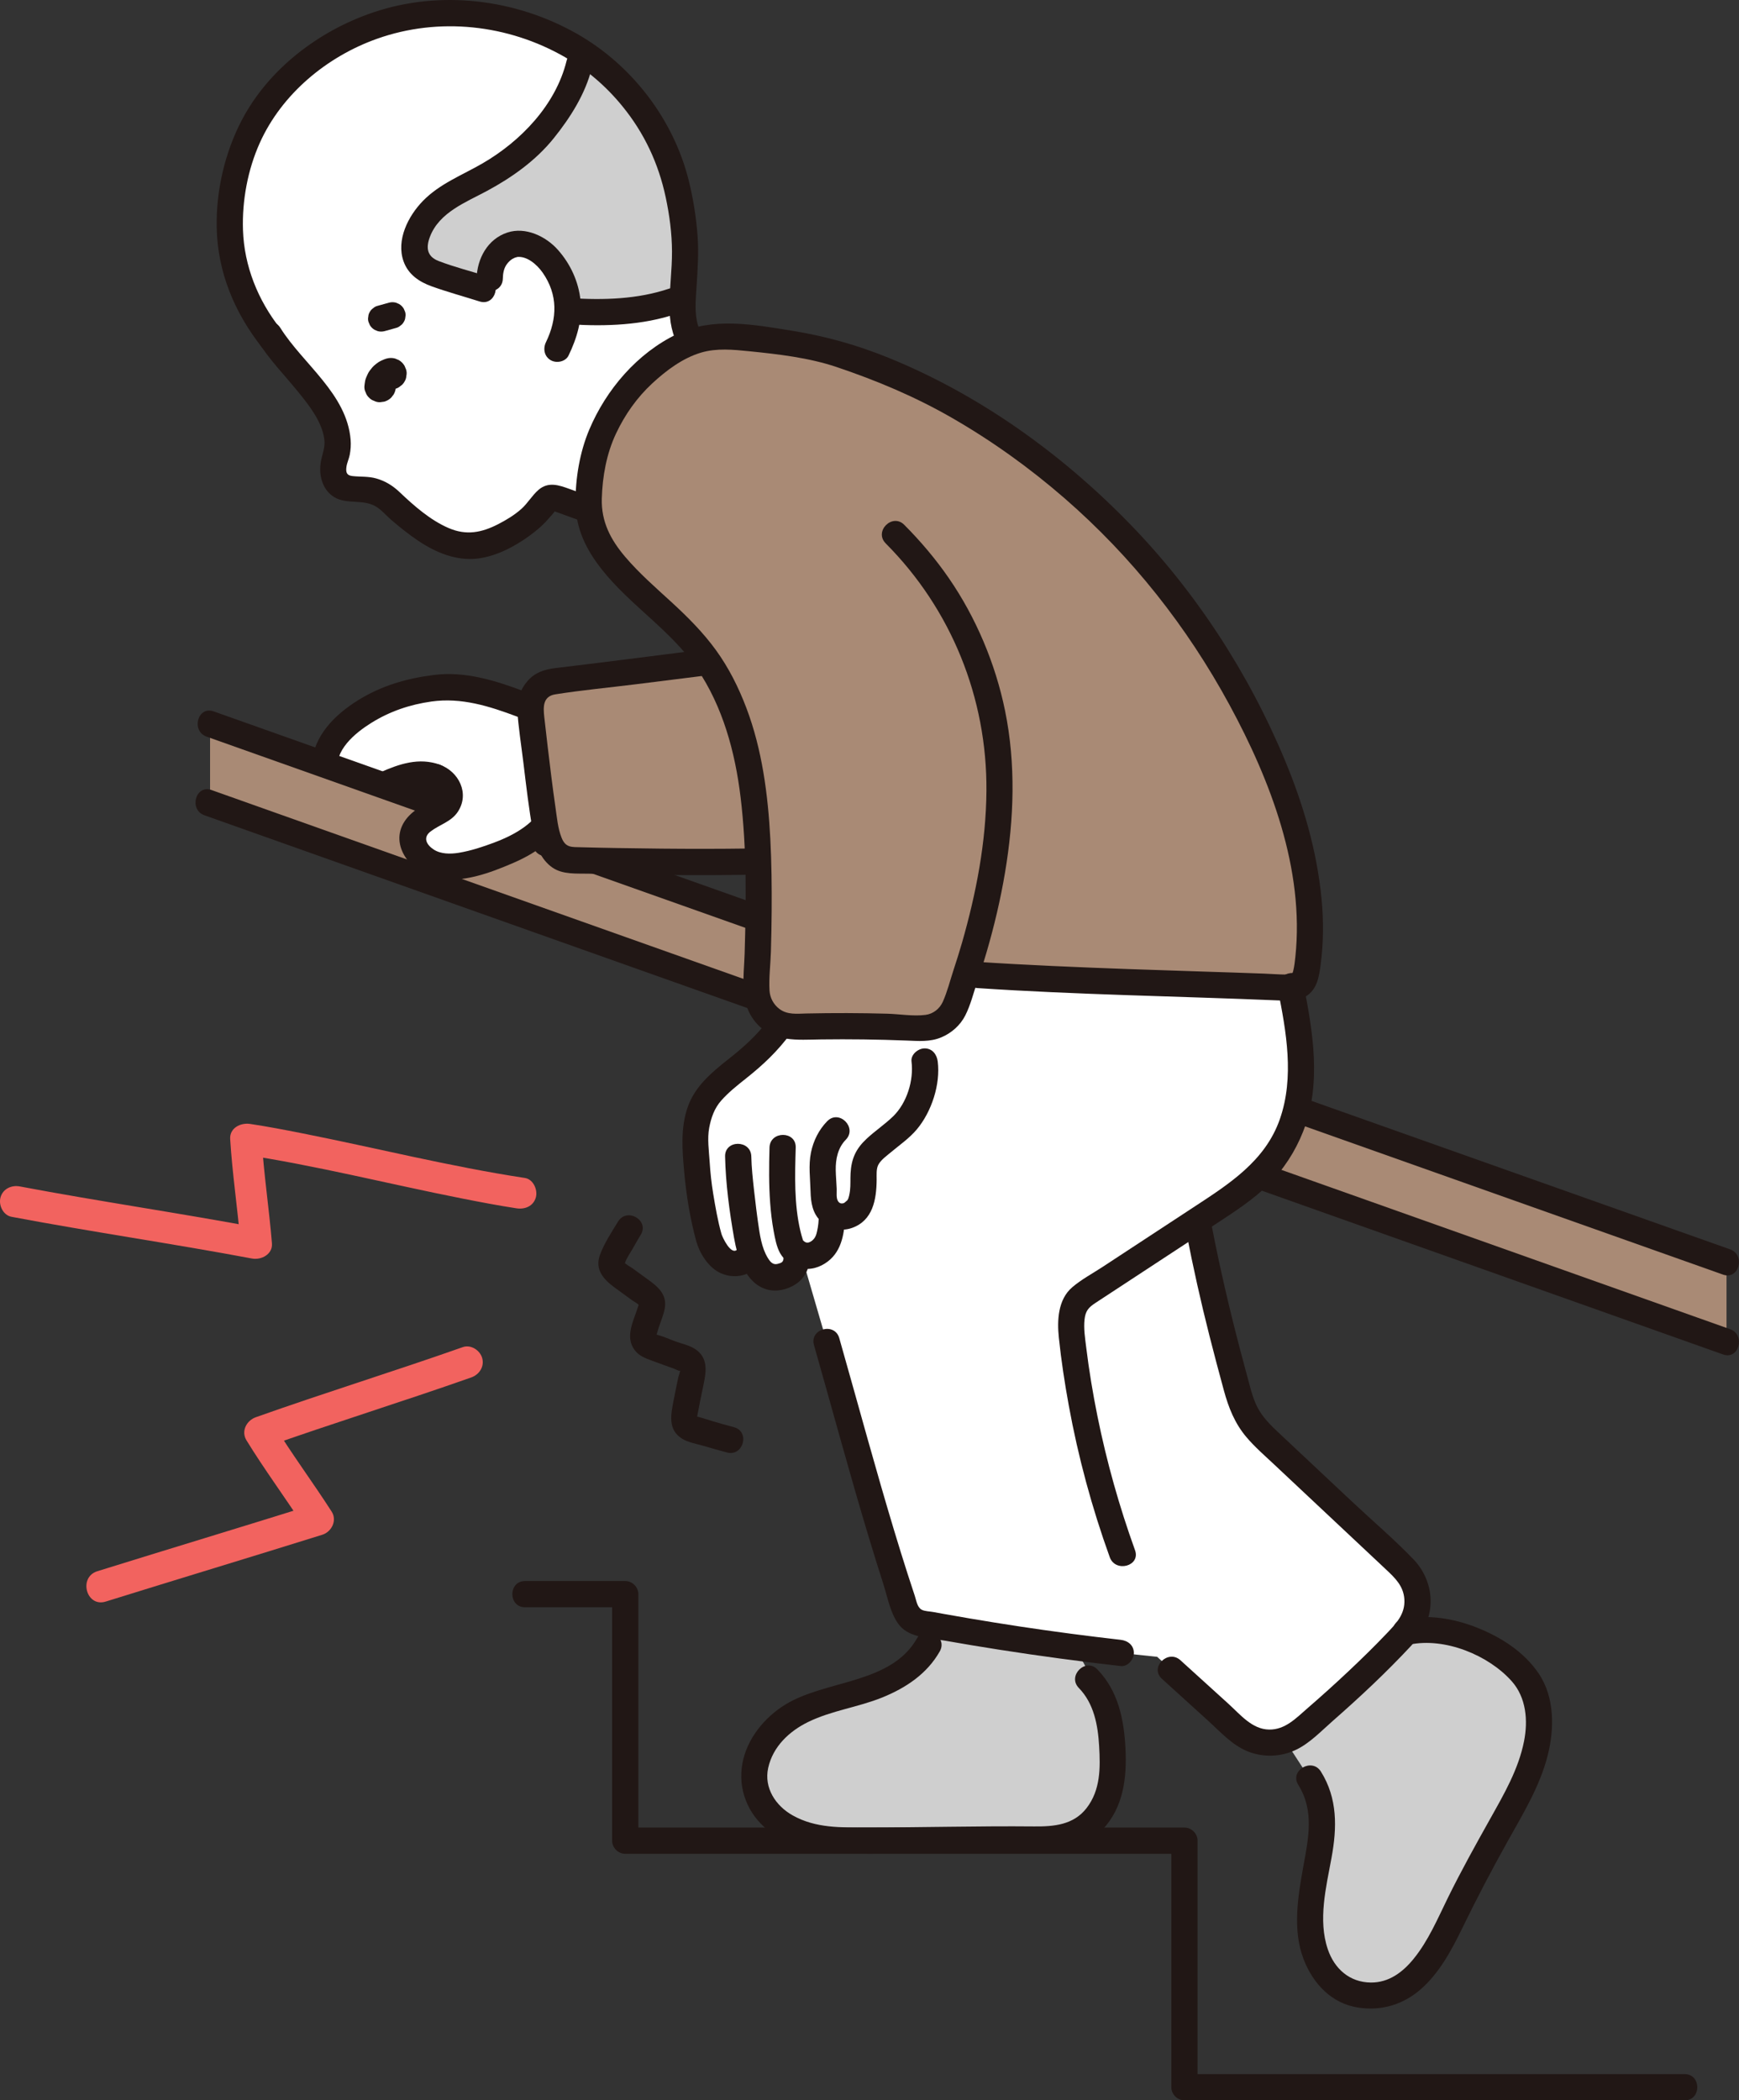 <?xml version="1.0" encoding="UTF-8"?><svg id="b" xmlns="http://www.w3.org/2000/svg" width="265.291" height="320.312" viewBox="0 0 265.291 320.312"><rect x="0" y="0" width="265.291" height="320.312" fill="#333333" stroke="none"/><defs><style>.d{fill:#fff;}.e{fill:none;}.f{fill:#a98a75;}.g{fill:#211715;}.h{fill:#f2635f;}.i{fill:#cfcfcf;}</style></defs><g id="c"><path class="f" d="M263.388,192.455c-58.61-20.782-117.221-41.564-175.831-62.346l-21.31-7.565c-11.397-4.043-22.795-8.086-34.192-12.13v12.114c77.111,27.375,154.222,54.724,231.333,82.1"/><path class="g" d="M263.92,190.527c-23.448-8.314-46.895-16.628-70.343-24.942s-46.895-16.628-70.343-24.942c-13.175-4.671-26.349-9.343-39.524-14.014-2.431-.862-3.477,3.001-1.063,3.857,23.448,8.314,46.895,16.628,70.343,24.942s46.895,16.628,70.343,24.942c13.175,4.671,26.349,9.343,39.524,14.014,2.431.862,3.477-3.001,1.063-3.857h0Z"/><path class="d" d="M81.884,108.311c-5.786-2.269-10.531-4.03-15.447-3.408-3.094.392-4.622.701-7.535,1.885-1.999.813-5.298,2.848-6.855,4.482-1.174,1.231-2.173,3.137-2.5,4.929-.024.132-.038.267-.053.402,2.983,1.058,5.965,2.116,8.948,3.174,1.381-.613,2.695-1.238,3.792-1.479,1.093-.24,2.872-.206,3.986.131.112.034.217.071.314.111.085.029.171.059.257.091,2.246.831,2.446,3.947.313,5.036-.748.382-1.479.81-2.164,1.236-.942.587-1.81,1.45-1.98,2.547-.136.875.2,1.77.725,2.483,1.755,2.382,4.804,2.537,7.47,1.92,2.772-.642,5.704-1.629,8.217-2.976,2.377-1.275,4.526-3.136,5.624-5.611-1.038-4.984-2.075-9.969-3.113-14.953Z"/><path class="g" d="M67.065,116.61c-3.134-1.133-6.169-.108-9.039,1.174-1.547.691-5.985,2.979-6.528-.012-.603-3.319,2.691-5.999,5.138-7.524,2.83-1.764,5.894-2.803,9.192-3.264,4.582-.64,8.827.713,13.076,2.309,1.011.38,2.193-.423,2.46-1.397.308-1.122-.382-2.079-1.397-2.46-4.396-1.651-9.007-3.098-13.756-2.503-4.145.519-8.024,1.634-11.593,3.861s-6.693,5.335-7.124,9.768c-.208,2.142.562,4.318,2.335,5.595,1.58,1.137,3.515,1.25,5.372.884,3.589-.707,6.994-3.949,10.801-2.573,2.425.877,3.47-2.987,1.063-3.857h0Z"/><path class="f" d="M33.607,110.966l2.052.728c10.731,3.807,21.461,7.613,32.192,11.42-.206.215-.454.403-.747.552-.747.382-1.479.81-2.164,1.236-.942.587-1.81,1.45-1.98,2.547-.136.875.2,1.77.725,2.483l3.813,5.176c-2.651-.941-5.302-1.882-5.302-1.882-10.047-3.565-20.093-7.131-30.14-10.697v-12.114l1.551.55Z"/><path class="g" d="M31.524,112.344c11.397,4.043,22.795,8.086,34.192,12.13,2.431.862,3.477-3.001,1.063-3.857-11.397-4.043-22.795-8.086-34.192-12.13-2.431-.862-3.477,3.001-1.063,3.857h0Z"/><path class="g" d="M116.071,150.228c-21.819-7.738-43.637-15.481-65.453-23.228-6.12-2.173-12.24-4.347-18.36-6.52-2.43-.863-3.476,3-1.063,3.857,21.815,7.747,43.63,15.493,65.447,23.233,6.122,2.172,12.244,4.343,18.366,6.514,2.431.862,3.477-3.001,1.063-3.857h0Z"/><path class="g" d="M79.957,108.849c1.037,4.982,2.074,9.965,3.112,14.947l.202-1.541c-1.512,3.23-4.621,5.012-7.845,6.227-1.748.659-3.599,1.273-5.447,1.574-1.244.202-2.725.215-3.818-.5-1.108-.725-1.672-1.829-.489-2.742,1.39-1.072,3.147-1.471,4.163-3,1.861-2.8.155-6.167-2.768-7.203-2.431-.862-3.477,3.002-1.063,3.857.722.256.759.943.346,1.322-.638.586-1.682.907-2.418,1.386-.852.555-1.632,1.209-2.198,2.063-2.443,3.685,1.098,7.968,4.815,8.705,3.938.78,8.217-.809,11.784-2.357,1.881-.816,3.641-1.818,5.202-3.158,1.349-1.157,2.909-2.872,3.392-4.633.315-1.147-.374-2.86-.613-4.008l-.801-3.85c-.566-2.718-1.131-5.435-1.697-8.153-.524-2.519-4.381-1.453-3.857,1.063h0Z"/><path class="f" d="M110.22,100.698l-25.609,3.204c-1.948.054-3.556,1.73-3.746,3.923,0,0,1.484,13.702,2.41,18.702.45,2.43,1.512,4.564,3.692,4.632,7.261.245,23.009.436,33.92.095"/><path class="g" d="M110.22,98.698c-8.504,1.064-17.004,2.173-25.514,3.192-1.667.2-3.129.673-4.256,2-1.002,1.18-1.646,2.738-1.546,4.297.175,2.718.614,5.448.944,8.15.425,3.483.822,6.986,1.447,10.441.378,2.089,1.166,4.284,2.988,5.536,1.589,1.092,3.687.881,5.526.927,10.351.259,20.727.329,31.077.013,2.568-.078,2.579-4.079,0-4-8.884.271-17.782.229-26.668.078-1.838-.031-3.677-.069-5.515-.12-1.508-.042-2.414.108-3.041-1.477-.57-1.441-.705-3.117-.928-4.643-.226-1.545-.429-3.093-.625-4.641-.383-3.028-.737-6.06-1.076-9.093-.166-1.488-.258-3.162,1.689-3.469,4.081-.644,8.221-1.028,12.321-1.541,4.392-.549,8.784-1.099,13.176-1.648,1.072-.134,2-.823,2-2,0-.977-.921-2.135-2-2h0Z"/><path class="d" d="M110.916,53.885c-1.991.07-4.61-.569-5.125-1.278-2.467-3.397-1.507-6.655-1.287-13.305.165-4.998-1.233-12.728-3.383-17.096-2.386-4.849-5.912-9.457-10.195-12.751-2.436-1.873-10.906-7.69-22.763-7.463-11.345.217-18.24,5.363-20.956,7.345-4.662,3.403-8.831,8.685-10.736,15.35-1.999,6.994-3.032,17.053,4.972,26.959,1.142,1.745,2.546,3.495,4.249,5.244,2.968,3.549,7.098,8.462,5.456,12.984-.326.898-.448,1.873-.158,2.779.771,2.394,2.94,1.849,4.739,2.024,1.19.114,2.232.556,3.195,1.176,1.061,1.074,3.031,2.851,5.127,4.359,1.382.993,2.824,1.871,4.093,2.341,2.706,1.014,4.843.823,6.612.125,3.468-1.367,6.603-3.433,8.366-6.12.422-.645,1.267-.867,1.96-.528.111.057,9.001,3.247,9.001,3.247"/><path class="i" d="M76.245,25.652c-1.676,1.076-3.441,2.025-5.234,2.898-3.725,1.812-7.23,4.62-7.761,8.734-.096.731.044,1.681.376,2.347.593,1.218,1.843,1.821,3.119,2.227,2.693.841,5.37,1.687,8.049,2.532-.134-1.947-.252-3.554.833-5.142.798-1.168,1.914-1.921,3.171-2.042,1.872-.179,3.932,1.092,5.127,2.582,1.943,2.423,2.799,4.97,2.69,7.641,5.88.457,13.407-.115,17.56-2.124.075-1.674.249-3.621.328-6.003.165-4.998-1.233-12.728-3.383-17.096-2.386-4.849-5.912-9.457-10.195-12.751-.482-.371-1.201-.896-2.138-1.499l-.426,1.85c-.906,3.933-4.344,9.146-7.087,11.865-1.521,1.515-3.223,2.821-5.029,3.98Z"/><path class="g" d="M60.387,58.937c.003-.037.007-.074.012-.11l-.086.638c.027-.183.077-.36.148-.531l-.242.573c.077-.179.175-.346.293-.501l-.375.486c.125-.161.269-.305.43-.43l-.486.375c.148-.112.307-.205.477-.278l-.573.242c.094-.039.19-.071.289-.097.312-.074.584-.217.816-.43.261-.169.467-.394.618-.673.175-.275.27-.573.285-.892.071-.319.057-.638-.043-.957l-.242-.573c-.213-.361-.5-.648-.861-.861l-.573-.242c-.425-.114-.851-.114-1.276,0-.307.08-.6.222-.887.35-.11.049-.215.105-.316.171-.263.172-.514.368-.75.577-.086.077-.167.16-.241.249-.274.328-.556.667-.729,1.063-.121.276-.271.584-.348.888-.014.054-.025.108-.034.162-.045.265-.082.535-.107.803-.012.33.056.639.207.925.097.298.262.555.496.772.217.234.475.399.772.496.286.15.594.219.925.207l.638-.086c.407-.114.76-.32,1.059-.617l.375-.486c.217-.374.326-.778.328-1.211h0Z"/><path class="g" d="M76.709,42.493c.018-.802.149-1.586.627-2.226.25-.336.563-.616.809-.767.005-.003.528-.256.323-.179.055-.021.619-.161.33-.116,1.514-.235,3.089,1.088,3.991,2.382,2.336,3.35,2.251,6.98.497,10.605-.47.972-.266,2.161.718,2.736.877.513,2.264.259,2.736-.718,1.254-2.59,2.118-5.442,1.826-8.349-.291-2.892-1.529-5.594-3.462-7.765-1.841-2.068-4.934-3.542-7.7-2.633-3.025.994-4.627,3.987-4.696,7.029-.058,2.575,3.942,2.574,4,0h0Z"/><path class="g" d="M42.753,50.104c-3.401-4.315-5.506-9.527-5.687-15.039-.146-4.465.729-9.191,2.566-13.272,3.359-7.464,10.223-13.156,17.882-15.878,9.453-3.359,19.993-2.187,28.652,2.785,3.378,1.94,6.281,4.442,8.754,7.464,3.365,4.111,5.539,8.763,6.639,13.938.576,2.71.946,5.478.957,8.252.011,2.798-.38,5.583-.381,8.38,0,2.199.37,4.389,1.533,6.29,1.481,2.419,4.601,2.898,7.247,2.86,2.572-.037,2.579-4.037,0-4-1.092.016-2.427-.051-3.438-.524-.022-.01-.369-.218-.16-.043.176.147-.278-.449-.267-.43-.228-.387-.414-.775-.548-1.204-.587-1.879-.364-3.942-.243-5.884.164-2.618.353-5.225.157-7.846-.211-2.826-.66-5.655-1.342-8.405-2.322-9.365-8.715-17.681-17.11-22.426C78.615-.163,67.169-1.567,56.934,1.892c-8.284,2.8-15.953,8.611-20.043,16.424-2.596,4.959-3.947,10.801-3.833,16.4.138,6.773,2.706,12.936,6.867,18.216.669.849,2.128.7,2.828,0,.838-.838.671-1.977,0-2.828h0Z"/><path class="e" d="M54.264,57.453c.629,1.719,3.292,4.77,6.03,3.167,3.335-2.506.619-6.568-1.87-7.58-2.038-.828-5.217.556-4.16,4.413Z"/><path class="g" d="M39.308,52.015c1.772,2.824,4.063,5.149,6.153,7.72,1.676,2.06,3.637,4.519,4.013,7.235.178,1.289-.347,2.32-.546,3.559-.26,1.62.082,3.44,1.263,4.652,1.916,1.967,4.489.87,6.731,1.845,1.085.472,1.882,1.498,2.764,2.26,1.309,1.132,2.676,2.216,4.113,3.183,2.658,1.788,5.795,3.098,9.058,2.713,2.809-.331,5.627-1.813,7.89-3.455,1.158-.841,2.243-1.771,3.152-2.881.132-.161.782-.795.748-.981l.094-.141c-.596.051-.659.13-.191.236.083.056.213.081.306.115,2.892,1.061,5.795,2.092,8.695,3.133,2.427.871,3.472-2.993,1.063-3.857-2.589-.929-5.178-1.858-7.765-2.795-1.586-.575-3.204-1.131-4.69.144-.984.844-1.641,2.045-2.633,2.923-1.056.935-2.277,1.674-3.528,2.316-2.521,1.294-4.855,1.753-7.553.594-2.791-1.2-5.286-3.39-7.465-5.463-1.046-.995-2.172-1.7-3.577-2.101-1.203-.344-2.404-.23-3.624-.365-.828-.092-1.058-.482-.928-1.41.087-.621.386-1.215.504-1.835.145-.758.197-1.53.134-2.299-.579-7.012-7.25-11.523-10.727-17.063-1.365-2.175-4.828-.17-3.454,2.019h0Z"/><path class="e" d="M59.057,57.38c-.352.45-.674.923-.963,1.415"/><path class="e" d="M70.126,68.065c.936-.315,1.926-.467,2.913-.447"/><path class="g" d="M58.679,50.498l1.725-.481c.26-.062.487-.181.68-.358.218-.141.389-.328.515-.561.146-.23.225-.477.237-.744.06-.266.048-.532-.036-.798l-.202-.478c-.178-.301-.417-.54-.718-.718l-.478-.202c-.354-.095-.709-.095-1.063,0l-1.725.481c-.26.062-.487.181-.68.358-.218.141-.389.328-.515.561-.146.23-.225.477-.237.744-.06.266-.048.532.036.798l.202.478c.178.301.417.54.718.718l.478.202c.354.095.709.095,1.063,0h0Z"/><path class="g" d="M87.062,49.462c5.293.345,11.019.128,16.081-1.589,1.023-.347,1.695-1.375,1.397-2.46-.274-.997-1.433-1.745-2.46-1.397-4.765,1.616-10.007,1.773-15.018,1.447-1.079-.07-2,.97-2,2,0,1.141.918,1.929,2,2h0Z"/><path class="g" d="M74.23,42.116c-2.419-.763-4.931-1.396-7.3-2.302-1.795-.686-1.988-2.029-1.333-3.729,1.433-3.717,5.491-5.24,8.715-6.979,3.816-2.058,7.438-4.633,10.171-8.033,2.524-3.14,4.838-6.78,5.807-10.734.613-2.5-3.244-3.566-3.857-1.063-1.651,6.734-6.996,12.265-12.829,15.644-3.119,1.807-6.519,3.088-9.086,5.721-2.246,2.304-4.113,5.966-2.952,9.221.712,1.996,2.377,3.121,4.3,3.81,2.396.858,4.873,1.536,7.3,2.302,2.461.776,3.514-3.084,1.063-3.857h0Z"/><path class="d" d="M181.03,150.092c-5.565-.18-11.763-.389-17.801-.651-4.955-.218-9.813-.46-14.126-.751h-1.785c-.503,1.531-1.044,3.133-1.519,4.519-.771,2.251-2.941,3.694-5.317,3.579-2.327-.112-4.655-.191-6.984-.238-4.025,13.407-10.859,36.165-10.859,36.165l3.466,11.885c3.66,12.822,7.637,27.878,11.926,40.503.228.673.482,1.381,1.033,1.83.492.402,1.146.533,1.771.649,11.821,2.196,23.733,3.895,35.697,5.091,4.531,4.109,9.116,8.283,12.432,11.263,2.645,2.377,6.614,2.446,9.347.171,4.513-3.755,11.186-9.762,16.089-15.123,2.626-2.872,2.423-7.326-.415-9.989l-19.8-18.58c-1.505-1.412-3.035-2.856-4.027-4.666-.726-1.324-1.135-2.795-1.53-4.253-2.488-9.198-4.15-15.751-5.965-25.38.803-.526,1.605-1.052,2.408-1.578,3.041-1.999,6.142-4.046,8.444-6.869,1.163-1.43,2.072-2.883,2.799-4.373,1.72-3.598,2.253-7.378,2.132-11.352-.097-3.61-.739-7.39-1.526-11.34-.206.036-.424.036-.63.024-3.524-.167-8.99-.334-15.261-.537Z"/><path class="i" d="M211.698,304.004c-1.431.416-3.017.47-4.806.091-4.084-.865-6.58-5.246-6.916-9.407-.336-4.161.552-8.258,1.305-12.364.753-4.106.771-7.632-1.504-11.133,0,0-1.605-2.469-3.767-5.796.819-.276,1.6-.704,2.3-1.287,4.513-3.755,11.186-9.762,16.089-15.123.031-.034.061-.067.091-.102,6.843-1.535,17.854,3.288,19.748,9.922,1.734,6.074-1.053,12.202-3.916,17.327-2.987,5.345-5.956,10.537-8.652,16.225-2.795,5.898-5.689,10.4-9.974,11.647Z"/><path class="i" d="M117.898,277.127c-1.252-1.151-2.226-2.623-2.635-4.335-1.009-4.219,1.692-8.592,5.131-10.845,3.439-2.252,7.513-2.976,11.372-4.185,3.86-1.209,7.834-3.172,9.872-6.928,0,0,.623-1.148,1.537-2.824,5.822,1.048,14.328,2.334,20.188,3.141,2.976,2.926,2.632,4.859,2.632,4.859,3.527,3.486,3.741,8.725,3.781,13.983.017,2.171-.884,4.378-1.736,5.902-1.588,2.838-4.743,4.72-8.777,4.663-10.469-.146-20.808.234-31.265.121-2.61-.028-5.234-.657-7.605-1.84-.89-.444-1.742-1.02-2.494-1.712Z"/><path class="f" d="M127.411,53.817c-3.685-1.035-13.48-2.629-17.795-2.488-4.275.139-7.422,2.405-9.869,4.319-4.446,3.477-7.265,7.944-9.01,13.298-.775,4.894-1.906,9.466.602,13.742,3.707,6.336,10.383,10.334,15.035,16.016,7.56,9.244,9.074,21.892,9.304,33.873.012.388.024.763.024,1.139.048,3.647.024,7.305-.085,10.952-.053,1.962-.128,3.923-.224,5.883-.165,3.366,2.561,6.151,5.93,6.054,6.386-.185,12.78-.123,19.159.184,2.376.114,4.547-1.328,5.317-3.579.487-1.422,1.043-3.07,1.557-4.638,1.054.072,1.746.119,1.746.119,4.313.291,9.171.533,14.126.751,12.842.557,26.411.872,33.062,1.187.206.012.424.012.63-.024.594-.036,1.175-.206,1.599-.618.533-.497.703-1.296.824-2.035,2.98-18.451-8.214-40.9-19.069-55.668-12.454-16.925-32.323-32.202-51.804-38.114-.247-.106-.607-.225-1.06-.352Z"/><path class="g" d="M256.997,316.312h-76.303l2,2c0-12.533,0-25.066,0-37.599,0-1.081-.916-2-2-2h-85.311l2,2c0-12.533,0-25.066,0-37.599,0-1.081-.916-2-2-2h-15.29c-2.574,0-2.578,4,0,4h15.29l-2-2c0,12.533,0,25.066,0,37.599,0,1.081.916,2,2,2h85.311l-2-2c0,12.533,0,25.066,0,37.599,0,1.081.916,2,2,2h76.303c2.574,0,2.578-4,0-4h0Z"/><path class="g" d="M173.153,236.416c-2.398-6.647-4.317-13.458-5.721-20.384-.713-3.516-1.301-7.06-1.736-10.622-.168-1.373-.397-2.804-.245-4.188.141-1.29.607-1.828,1.648-2.51,6.191-4.057,12.38-8.117,18.57-12.176,2.731-1.791,5.523-3.593,7.851-5.905,2.295-2.278,4.086-5.053,5.272-8.056,2.869-7.265,1.491-15.332.008-22.744-.504-2.522-4.361-1.455-3.857,1.063,1.29,6.449,2.535,13.386.307,19.774-2.248,6.447-7.829,9.942-13.251,13.495-3.164,2.074-6.328,4.149-9.491,6.224-1.444.947-2.889,1.895-4.333,2.842-1.519.996-3.21,1.896-4.594,3.077-2.192,1.871-2.326,5.047-2.049,7.7.36,3.453.887,6.899,1.51,10.313,1.436,7.879,3.537,15.626,6.255,23.159.867,2.403,4.734,1.366,3.857-1.063h0Z"/><path class="g" d="M124.177,205.132c2.769,9.711,5.393,19.464,8.308,29.133.732,2.428,1.482,4.851,2.26,7.264.653,2.025,1.111,4.707,2.497,6.372,1.579,1.896,4.676,1.913,6.931,2.311,2.743.484,5.491.941,8.243,1.371,6.167.964,12.354,1.794,18.556,2.499,1.075.122,2-1.007,2-2,0-1.183-.922-1.877-2-2-5.114-.582-10.217-1.251-15.306-2.02-2.592-.392-5.181-.807-7.766-1.246-1.212-.206-2.422-.417-3.632-.633-.645-.115-1.29-.232-1.935-.35-.519-.095-1.252-.098-1.718-.341-.697-.363-.82-1.404-1.065-2.135-.368-1.101-.728-2.204-1.083-3.309-.708-2.203-1.391-4.413-2.06-6.628-1.394-4.618-2.721-9.255-4.029-13.898-1.451-5.15-2.877-10.307-4.344-15.452-.705-2.471-4.566-1.421-3.857,1.063h0Z"/><path class="g" d="M180.987,187.967c1.024,5.29,2.197,10.547,3.525,15.77.704,2.77,1.437,5.534,2.189,8.292.724,2.655,1.661,5.034,3.456,7.153,1.256,1.482,2.749,2.775,4.166,4.105l5.382,5.051c3.901,3.661,7.803,7.322,11.704,10.983,1.382,1.297,2.709,2.535,2.832,4.592.134,2.233-1.224,3.654-2.66,5.162-1.887,1.982-3.844,3.898-5.837,5.773-2.055,1.934-4.152,3.824-6.286,5.671-1.734,1.5-3.392,3.287-5.854,3.248-2.605-.041-4.402-2.301-6.186-3.915-2.449-2.216-4.894-4.438-7.339-6.658-1.902-1.727-4.739,1.093-2.828,2.828,2.339,2.124,4.676,4.248,7.018,6.368,1.857,1.681,3.665,3.722,6.021,4.685,2.409.985,5.119.883,7.463-.245,2.071-.997,3.838-2.866,5.553-4.37,4.149-3.639,8.197-7.42,11.957-11.462,1.741-1.872,2.907-3.967,2.981-6.577.069-2.431-.908-4.836-2.586-6.584-2.947-3.07-6.238-5.866-9.339-8.776-3.521-3.304-7.042-6.607-10.562-9.912-1.322-1.241-2.723-2.481-3.665-4.051-.848-1.413-1.234-3.024-1.66-4.6-.44-1.628-.876-3.258-1.304-4.889-1.623-6.191-3.068-12.42-4.284-18.705-.489-2.525-4.345-1.456-3.857,1.063h0Z"/><path class="g" d="M215.023,250.81c5.353-1.131,12.037,1.58,15.602,5.591,2.212,2.489,2.499,5.997,1.87,9.159-.851,4.279-3.053,8.055-5.16,11.816-2.223,3.968-4.435,7.944-6.444,12.025-1.571,3.191-2.992,6.583-5.263,9.361-1.663,2.034-3.776,3.606-6.499,3.583-3.228-.027-5.556-2.083-6.572-5.087-1.508-4.456-.251-9.462.571-13.933.845-4.59.94-9.055-1.617-13.149-1.361-2.179-4.823-.173-3.454,2.019,2.469,3.953,1.555,8.117.774,12.436-.829,4.587-1.687,9.705.052,14.19,1.435,3.702,4.251,6.718,8.303,7.342,3.564.549,6.863-.443,9.575-2.81,2.812-2.455,4.681-5.944,6.291-9.252,2.188-4.496,4.497-8.909,6.936-13.275,2.346-4.201,4.923-8.41,6.119-13.119,1.034-4.072,1.066-8.879-1.369-12.483-2.227-3.297-5.698-5.513-9.337-6.972-3.589-1.439-7.624-2.105-11.442-1.299-2.517.532-1.452,4.389,1.063,3.857h0Z"/><path class="g" d="M139.911,249.825c-3.996,7.06-13.905,6.304-20.155,10.16-3.165,1.953-5.813,5.215-6.498,8.935-.716,3.889.784,7.699,3.864,10.162,3.44,2.752,7.821,3.577,12.12,3.608,4.795.035,9.589-.026,14.383-.084s9.594-.112,14.391-.063c3.785.039,7.481-.659,10.19-3.535,3.185-3.382,3.71-7.888,3.491-12.317s-1.104-8.825-4.289-12.095c-1.799-1.847-4.627.983-2.828,2.828,2.31,2.371,2.909,5.666,3.096,8.859.194,3.318.226,6.71-1.929,9.478-1.987,2.551-4.988,2.808-7.979,2.779-4.301-.041-8.603,0-12.904.051-4.213.049-8.426.108-12.639.109-3.903,0-7.784.134-11.303-1.845-2.592-1.457-4.402-4.19-3.733-7.236.715-3.254,3.215-5.604,6.114-7.017,3.57-1.74,7.605-2.238,11.274-3.722,3.589-1.452,6.841-3.596,8.789-7.037,1.27-2.243-2.184-4.261-3.454-2.019h0Z"/><path class="d" d="M109.569,191.354c-.658-.763-1.231-1.752-1.438-2.648-1.522-6.598-1.932-9.652-2.028-16.001-.016-1.061.751-3.744,1.307-4.665.722-1.198,1.646-2.133,2.47-2.873,4.084-3.669,5.655-3.858,9.261-8.92.676.252,1.413.38,2.183.358,6.278-.181,12.563-.125,18.834.168.375,2.144.895,5.109.895,5.109.387,2.6-.869,6.881-2.599,8.934-1.62,1.924-3.957,3.202-5.639,5.078-.389.434-.751.918-.868,1.477-.147.7-.215,1.618-.21,2.331.02,2.955-.421,4.031-1.05,4.77s-1.833,1.266-2.796,1.01c-.352-.094-.685-.237-.981-.442.005.145.007.234.007.234-.019,1.162-.2,3.053-.687,4.104-.496,1.062-1.418,1.806-2.598,2.11-1.906.334-3.816-1.944-2.643-2.043,1.457,3.615-.272,4.808-2.036,5.292-.772.212-1.716.031-2.313-.476s-1.02-.971-1.363-1.659c-.258-.519-.478-1.055-.666-1.603-.418.555-.754.995-.754.995-.809.915-2.759.779-3.678-.025-.205-.18-.411-.388-.608-.617Z"/><path class="g" d="M135.113,82.866c10.012,10.043,15.478,23.572,15.371,37.756-.059,7.85-1.566,15.612-3.722,23.138-.403,1.406-.85,2.799-1.305,4.189-.519,1.587-.941,3.29-1.622,4.814-.48,1.074-1.467,1.861-2.648,2.013-1.87.241-3.974-.131-5.86-.183-4.094-.112-8.19-.123-12.284-.033-1.451.032-2.91.235-4.144-.691-.888-.667-1.439-1.698-1.506-2.803-.119-1.939.154-3.966.21-5.91.06-2.071.103-4.143.117-6.215.024-3.678-.011-7.361-.207-11.035-.358-6.741-1.246-13.598-3.653-19.942-1.186-3.127-2.69-6.134-4.66-8.844s-4.329-5.063-6.798-7.326c-2.417-2.215-4.905-4.377-7.033-6.881-2.228-2.621-3.661-5.363-3.562-8.868.096-3.4.72-6.861,2.175-9.941,1.359-2.877,3.178-5.463,5.514-7.629,2.121-1.966,4.659-3.874,7.463-4.703,2.379-.704,4.897-.45,7.329-.206,4.403.443,9.107.984,13.32,2.402,6.136,2.065,11.981,4.519,17.606,7.753,6.118,3.517,11.874,7.652,17.2,12.279,10.262,8.915,18.675,19.563,25.153,31.504,6.261,11.541,11.448,25.055,10.045,38.412-.072.688-.149,1.385-.306,2.059-.165.709-.294.653-1.017.65-1.164-.004-2.334-.101-3.497-.145-3.079-.115-6.158-.211-9.237-.31-7.681-.247-15.363-.498-23.04-.854-3.806-.177-7.612-.375-11.413-.629-2.57-.172-2.559,3.829,0,4,15.236,1.017,30.505,1.235,45.758,1.875,1.484.062,3.076.204,4.397-.633,1.687-1.069,1.972-3.003,2.212-4.82.445-3.369.46-6.771.126-10.152-.711-7.208-2.752-14.209-5.523-20.883-5.549-13.365-13.637-25.818-23.732-36.197-10.414-10.708-22.947-19.693-36.82-25.325-4.841-1.965-9.665-3.307-14.814-4.133-5.74-.921-11.93-2.095-17.392.511-6.095,2.908-10.858,8.491-13.441,14.638-1.432,3.408-2.099,7.394-2.074,11.099.026,3.934,1.61,7.138,4.002,10.168,4.346,5.506,10.553,9.283,14.519,15.116,3.946,5.803,5.827,12.744,6.66,19.647.951,7.875.85,15.887.616,23.801-.109,3.671-.866,7.498,1.701,10.531,2.597,3.068,6.339,2.635,9.957,2.588,4.34-.057,8.682,0,13.019.17,1.839.072,3.611.238,5.347-.496,1.539-.651,2.87-1.827,3.633-3.327.803-1.578,1.252-3.408,1.807-5.085.499-1.51.994-3.022,1.44-4.549,1.172-4.007,2.137-8.085,2.826-12.203,1.367-8.162,1.662-16.512-.006-24.655-1.467-7.162-4.436-14.213-8.591-20.23-2.007-2.907-4.295-5.608-6.788-8.109-1.82-1.825-4.649,1.002-2.828,2.828h0Z"/><path class="g" d="M263.923,202.703c-18.548-6.585-37.096-13.171-55.645-19.754-5.243-1.86-10.485-3.721-15.728-5.58-2.431-.862-3.477,3.001-1.063,3.857,18.548,6.579,37.094,13.164,55.64,19.748,5.244,1.862,10.489,3.724,15.734,5.586,2.43.863,3.476-3.001,1.063-3.857h0Z"/><path class="g" d="M111.97,217.657c-1.061-.281-2.115-.582-3.168-.89-.775-.226-2.144-.71-2.638-.758.28.028.084.592.263-.374.112-.603.231-1.206.35-1.808.181-.912.369-1.822.562-2.731.437-2.058.682-4.116-1.368-5.406-.837-.527-1.963-.772-2.885-1.103-.913-.327-1.835-.764-2.771-1.011-.723-.19-.086-.195-.233.147.174-.402.282-.877.418-1.294.303-.925.72-1.879.902-2.835.43-2.255-1.137-3.45-2.766-4.616-.741-.53-1.477-1.065-2.212-1.603-.313-.23-1.006-.56-1.208-.89.046.075.002.506.121.137.255-.791.86-1.61,1.261-2.331.373-.67.751-1.336,1.153-1.989,1.353-2.199-2.106-4.21-3.454-2.019-.983,1.598-2.124,3.329-2.771,5.094-.821,2.243.552,3.737,2.249,4.987.887.653,1.777,1.303,2.672,1.945.247.177.818.471,1.002.714.12.068.126.021.018-.14-.092.276-.185.552-.277.828-.671,2.011-1.816,4.259-.36,6.193.673.894,1.619,1.229,2.632,1.607,1.131.423,2.269.827,3.407,1.234.207.074,1.08.601.876.095.092.228-.215.964-.263,1.19-.257,1.21-.505,2.422-.74,3.636-.405,2.093-.851,4.317,1.225,5.685.952.628,2.235.821,3.315,1.137,1.205.353,2.41.702,3.624,1.023,2.491.659,3.554-3.198,1.063-3.857h0Z"/><path class="h" d="M80.073,179.645c-11.429-1.739-22.689-4.578-34.025-6.821-2.623-.519-5.251-1.025-7.896-1.421-1.428-.214-3.143.598-3.038,2.314.326,5.317,1.138,10.592,1.572,15.9l3.038-2.314c-12.202-2.289-24.496-4.063-36.696-6.365-1.272-.24-2.589.354-2.952,1.676-.322,1.171.396,2.711,1.676,2.952,12.2,2.302,24.493,4.076,36.696,6.365,1.403.263,3.175-.639,3.038-2.314-.434-5.308-1.247-10.583-1.572-15.9l-3.038,2.314c11.312,1.695,22.455,4.541,33.672,6.756,2.741.541,5.487,1.066,8.249,1.487,1.28.195,2.58-.323,2.952-1.676.312-1.135-.387-2.756-1.676-2.952h0Z"/><path class="h" d="M70.61,205.44c-10.482,3.692-21.103,6.974-31.576,10.69-1.417.503-2.294,2.123-1.434,3.526,2.784,4.542,5.979,8.817,8.855,13.299l1.434-3.526c-11,3.435-22.032,6.765-33.036,10.189-2.94.915-1.685,5.55,1.276,4.629,11.003-3.424,22.036-6.754,33.036-10.189,1.42-.443,2.3-2.176,1.434-3.526-2.876-4.482-6.07-8.758-8.855-13.299l-1.434,3.526c10.473-3.716,21.095-6.998,31.576-10.69,1.222-.43,2.037-1.64,1.676-2.952-.326-1.185-1.724-2.109-2.952-1.676h0Z"/><path class="g" d="M117.178,155.568c-1.74,2.373-3.809,4.186-6.102,5.997-2.544,2.01-5.072,4.127-6.167,7.279-1.107,3.189-.832,6.531-.536,9.842.314,3.524.897,7.136,1.829,10.552.497,1.82,1.747,3.868,3.455,4.782,1.793.96,4.114.791,5.612-.61,1.884-1.762-.949-4.586-2.828-2.828-.947.886-2.244-1.92-2.381-2.408-.564-1.997-.925-4.108-1.263-6.153-.262-1.586-.431-3.181-.533-4.785-.108-1.685-.389-3.607-.068-5.27.296-1.531.783-2.938,1.826-4.12,1.109-1.257,2.453-2.319,3.763-3.358,2.628-2.083,4.85-4.177,6.848-6.902.639-.872.146-2.231-.718-2.736-1.014-.593-2.096-.156-2.736.718h0Z"/><path class="g" d="M110.615,176.369c.088,4.107.656,8.342,1.363,12.386.513,2.937,1.726,6.92,4.954,7.874,1.472.435,3.119.071,4.396-.748,1.439-.922,2.143-2.374,2.207-4.056.098-2.574-3.902-2.57-4,0-.025.643-.272.761-.91.926-.714.185-1.12-.305-1.49-.909-.968-1.579-1.233-3.6-1.492-5.41-.024-.169-.048-.338-.071-.508-.01-.074-.096-.706-.044-.317-.056-.42-.11-.84-.163-1.26-.12-.957-.234-1.914-.339-2.873-.186-1.695-.374-3.4-.411-5.106-.055-2.57-4.055-2.579-4,0h0Z"/><path class="g" d="M124.917,185.276c-.022.917-.073,1.675-.278,2.536-.053.221-.109.444-.187.657.097-.264-.062.123-.113.21-.123.212-.33.437-.436.517-.524.391-.879.396-1.225.12l-.149-.138c-.167-.183-.176-.186-.026-.01-.069.093.124.376-.024-.088-.14-.438-.265-.88-.371-1.327-.976-4.104-.84-8.527-.717-12.745.075-2.575-3.925-2.573-4,0-.082,2.831-.108,5.671.104,8.498.106,1.417.27,2.837.529,4.235.207,1.114.433,2.383.99,3.382.627,1.126,1.894,1.956,3.126,2.264,1.487.371,2.982-.112,4.171-1.025,2.18-1.674,2.547-4.508,2.607-7.084s-3.94-2.574-4,0h0Z"/><path class="g" d="M126.199,170.983c-1.277,1.305-2.117,2.989-2.482,4.779-.403,1.976-.113,3.952-.064,5.943.041,1.665.291,3.331,1.567,4.532,1.258,1.184,3.09,1.606,4.724,1.039,3.23-1.121,3.764-4.354,3.793-7.358.007-.724-.087-1.664.273-2.32.398-.723,1.248-1.326,1.873-1.849,1.356-1.136,2.84-2.153,3.986-3.517,2.241-2.67,3.622-6.864,3.185-10.348-.134-1.072-.823-2-2-2-.977,0-2.135.921-2,2,.36,2.874-.702,6.312-2.786,8.346-1.274,1.243-2.771,2.229-4.07,3.444-1.639,1.532-2.318,3.039-2.441,5.264-.049.883.016,1.773-.087,2.654-.032.275-.084.525-.143.796-.035.137-.075.273-.121.407.088-.18.083-.171-.013.028-.074.142-.157.278-.249.408.309-.436-.23.193-.428.252-.384.113-.637.026-.838-.247-.353-.48-.214-1.358-.235-1.925-.034-.954-.132-1.905-.148-2.86-.028-1.681.323-3.401,1.535-4.638,1.802-1.841-1.024-4.672-2.828-2.828h0Z"/></g></svg>